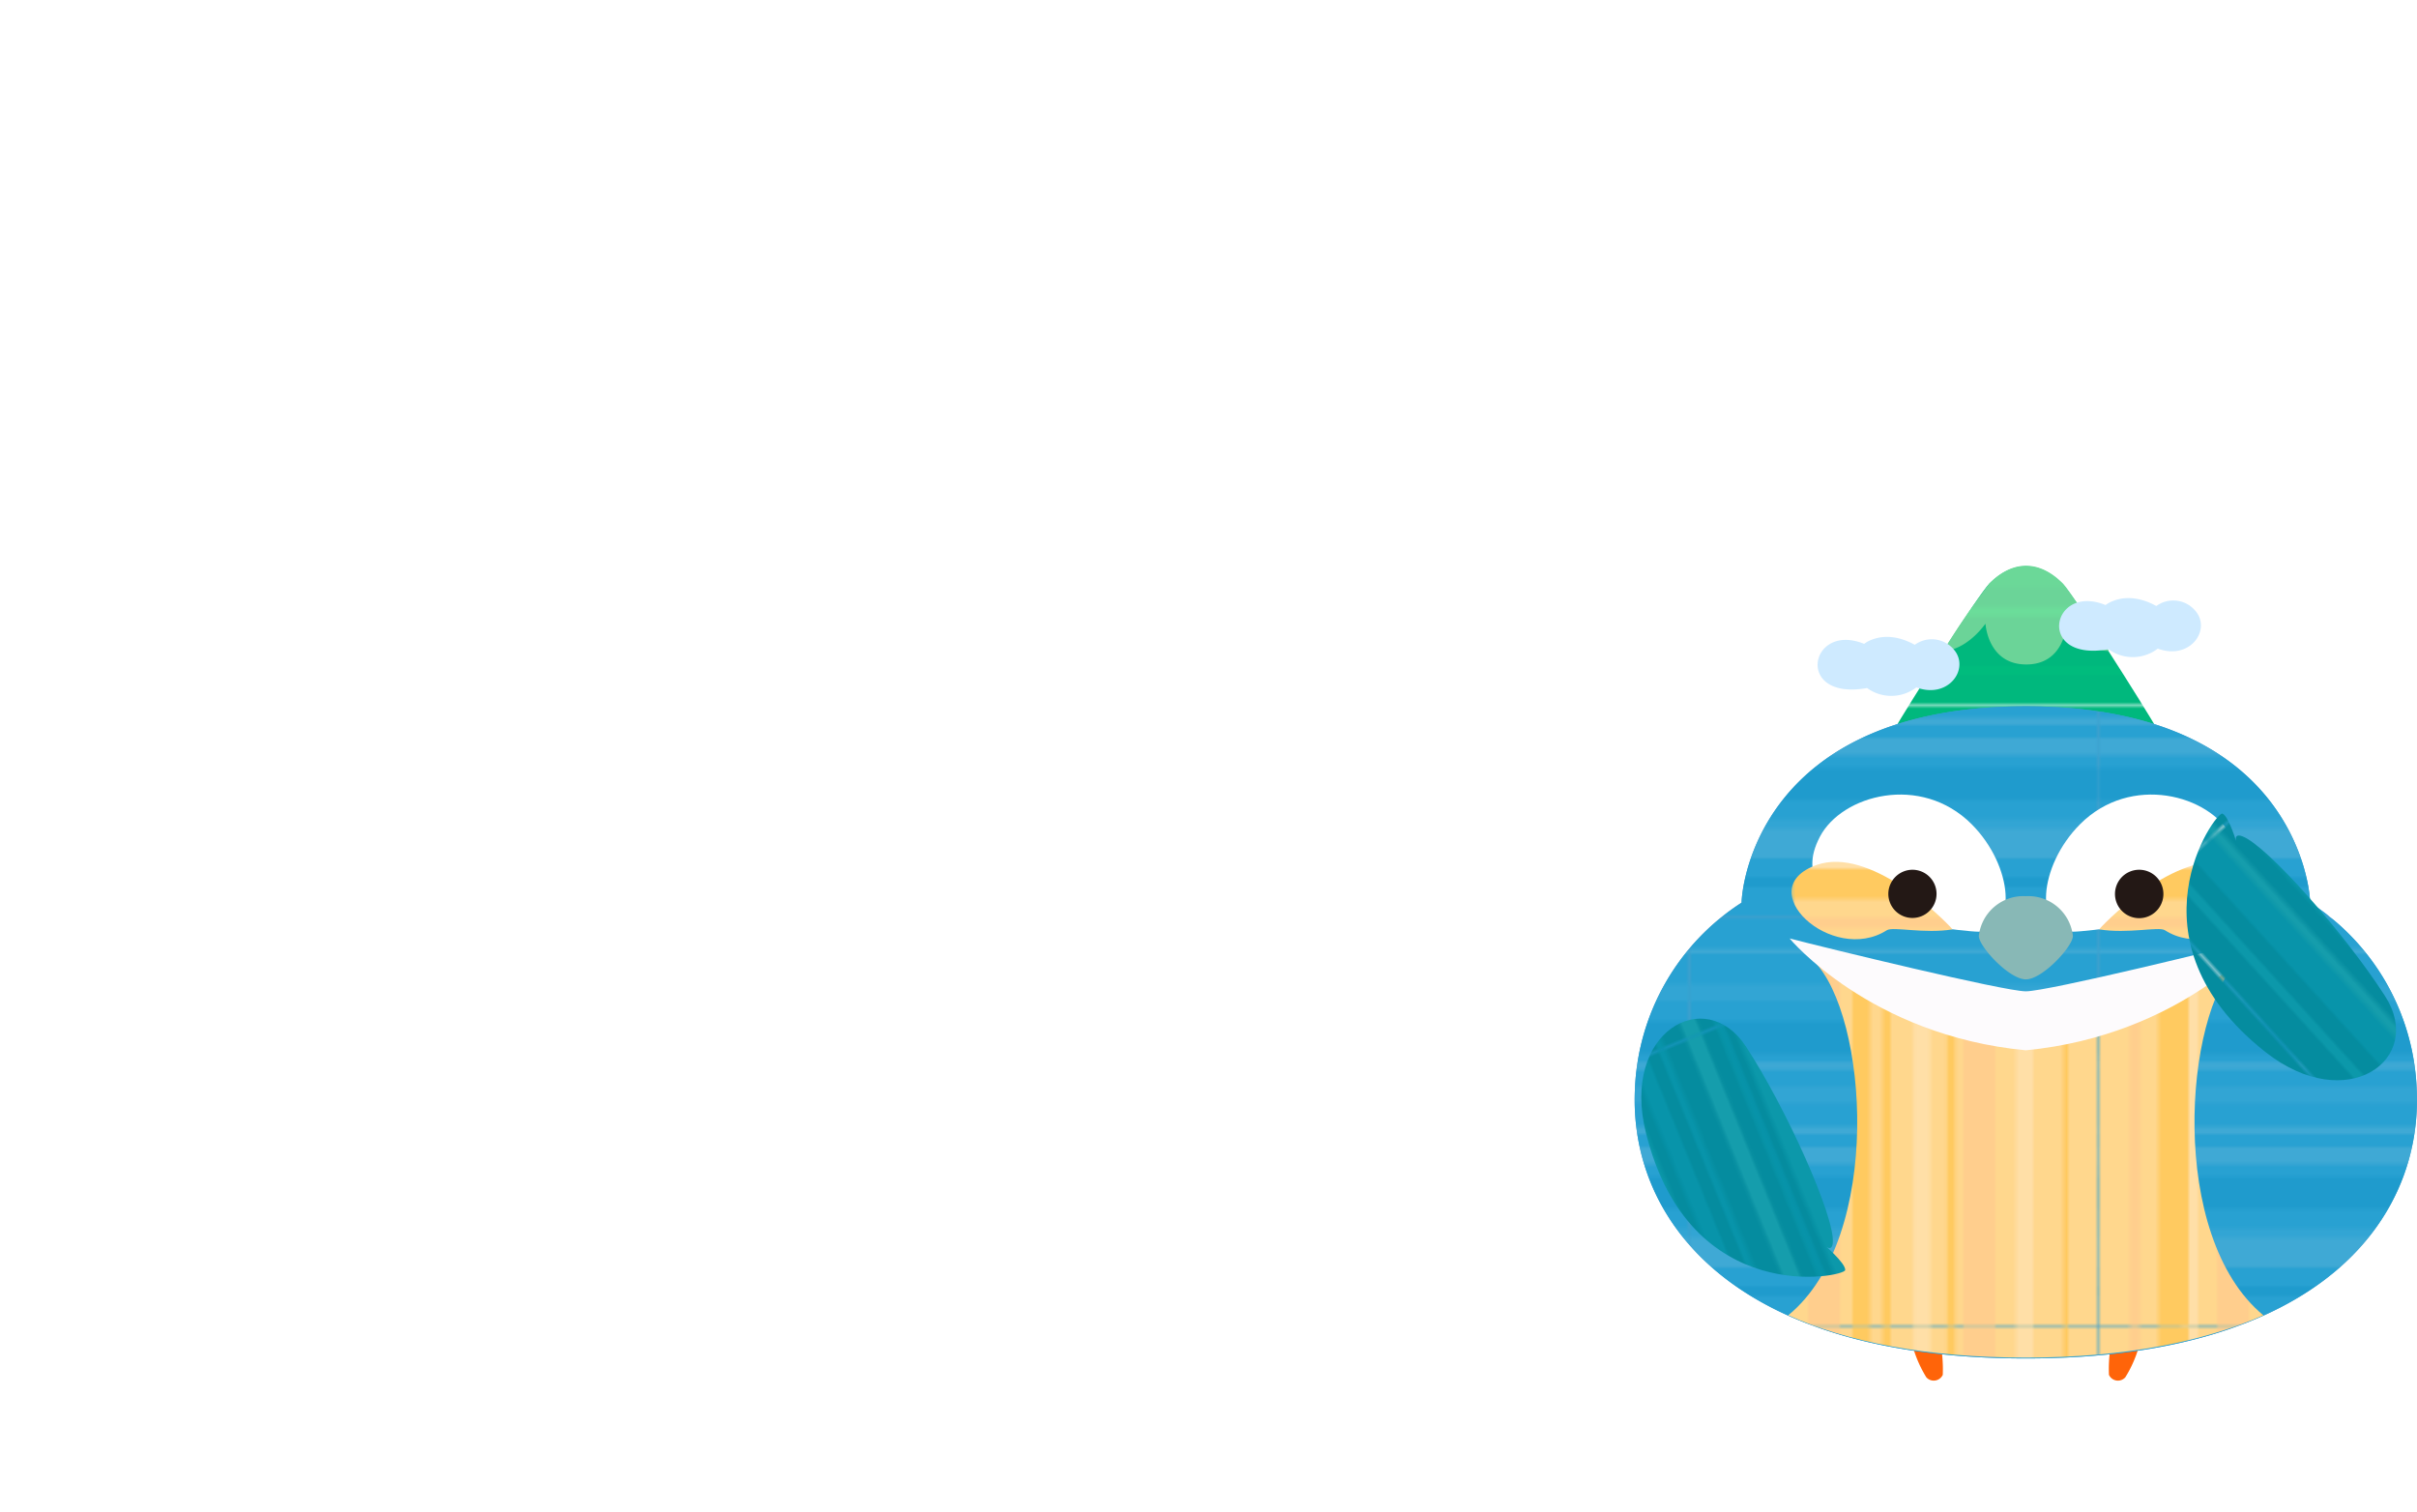 <svg xmlns="http://www.w3.org/2000/svg" xmlns:xlink="http://www.w3.org/1999/xlink" viewBox="0 0 228.64 143"><defs><style>.a,.t{fill:none;}.b{fill:#28a1d2;}.c{fill:#32a5d4;}.d{fill:#3fa9d5;}.e{fill:#1f9bcd;}.f{fill:#ffd78d;}.g{fill:#ffdfa7;}.h{fill:#ffca60;}.i{fill:#ffce8d;}.j{fill:#058c9f;}.k{fill:#159dac;}.l{fill:#0894aa;}.m{fill:#0c98aa;}.n{fill:#00b87d;}.o{fill:#00c17f;}.p{fill:#00bc7d;}.q{fill:#6bd498;}.r{fill:#6bdd9a;}.s{fill:#6bd898;}.t{stroke:#fff;stroke-linejoin:round;stroke-width:3px;}.u{fill:url(#a);}.v{fill:url(#b);}.w{fill:#ff6409;}.x{fill:#4e9eca;}.y{fill:url(#c);}.z{fill:url(#d);}.aa{fill:#fdfbfd;}.ab{fill:#fff;}.ac{fill:url(#e);}.ad{fill:#231815;}.ae{fill:#88b8b6;}.af{fill:url(#g);}.ag{fill:url(#h);}.ah{fill:#ceeaff;}</style><pattern id="a" width="128.5" height="128.5" patternTransform="translate(294.58 -707.13) scale(0.3 0.3)" patternUnits="userSpaceOnUse" viewBox="0 0 128.5 128.5"><rect class="a" width="128.5" height="128.5"/><rect class="n" width="128.5" height="128.5"/><rect class="o" y="20.5" width="128.5" height="5.5"/><rect class="o" y="52.83" width="128.5" height="5.5"/><rect class="o" y="97.5" width="128.5" height="5.5"/><rect class="n" y="72" width="128.5" height="5.5"/><rect class="p" y="32.5" width="128.5" height="10"/><rect class="p" y="81.5" width="128.5" height="10"/><rect class="n" y="65.5" width="128.5" height="2.5"/><rect class="n" y="45.17" width="128.5" height="2.5"/><rect class="n" y="9.5" width="128.5" height="1.5"/><rect class="n" y="100.5" width="128.5" height="9.5"/><rect class="p" y="116" width="128.5" height="3"/></pattern><pattern id="b" width="128.5" height="128.5" patternTransform="translate(294.58 -707.13) scale(0.3 0.3)" patternUnits="userSpaceOnUse" viewBox="0 0 128.5 128.5"><rect class="a" width="128.5" height="128.5"/><rect class="q" width="128.5" height="128.5"/><rect class="r" y="20.5" width="128.5" height="5.5"/><rect class="r" y="52.83" width="128.5" height="5.5"/><rect class="r" y="97.5" width="128.5" height="5.5"/><rect class="q" y="72" width="128.5" height="5.5"/><rect class="s" y="32.5" width="128.5" height="10"/><rect class="s" y="81.5" width="128.5" height="10"/><rect class="q" y="65.5" width="128.5" height="2.5"/><rect class="q" y="45.17" width="128.5" height="2.5"/><rect class="q" y="9.5" width="128.5" height="1.5"/><rect class="q" y="100.5" width="128.5" height="9.5"/><rect class="s" y="116" width="128.5" height="3"/></pattern><pattern id="c" width="128.5" height="128.5" patternTransform="translate(276.05 -687.1) scale(0.3 0.3)" patternUnits="userSpaceOnUse" viewBox="0 0 128.5 128.5"><rect class="a" width="128.5" height="128.5"/><rect class="b" width="128.5" height="128.5"/><rect class="c" y="20.5" width="128.5" height="5.5"/><rect class="c" y="52.83" width="128.5" height="5.5"/><rect class="c" y="97.5" width="128.5" height="5.5"/><rect class="d" y="72" width="128.5" height="5.5"/><rect class="e" y="32.5" width="128.5" height="10"/><rect class="e" y="81.5" width="128.5" height="10"/><rect class="d" y="65.5" width="128.5" height="2.5"/><rect class="d" y="45.17" width="128.5" height="2.5"/><rect class="d" y="9.5" width="128.5" height="1.5"/><rect class="d" y="100.5" width="128.5" height="9.5"/><rect class="e" y="116" width="128.5" height="3"/></pattern><pattern id="d" width="128.5" height="128.5" patternTransform="translate(276.04 -687.08) scale(0.3 0.3)" patternUnits="userSpaceOnUse" viewBox="0 0 128.5 128.5"><rect class="a" width="128.5" height="128.5"/><rect class="f" width="128.5" height="128.5"/><rect class="g" x="102.5" width="5.5" height="128.5"/><rect class="g" x="70.17" width="5.5" height="128.5"/><rect class="g" x="25.5" width="5.5" height="128.5"/><rect class="h" x="51" width="5.5" height="128.5"/><rect class="i" x="86" width="10" height="128.5"/><rect class="i" x="37" width="10" height="128.5"/><rect class="h" x="60.5" width="2.5" height="128.5"/><rect class="h" x="80.83" width="2.5" height="128.5"/><rect class="h" x="117.5" width="1.5" height="128.5"/><rect class="h" x="18.5" width="9.5" height="128.5"/><rect class="i" x="9.5" width="3" height="128.5"/></pattern><pattern id="e" width="128.5" height="128.5" patternTransform="translate(285.78 -683.41) rotate(-90) scale(0.3 0.3)" patternUnits="userSpaceOnUse" viewBox="0 0 128.5 128.5"><rect class="a" width="128.5" height="128.5"/><rect class="f" width="128.5" height="128.5"/><rect class="g" x="102.5" width="5.5" height="128.5"/><rect class="g" x="70.17" width="5.5" height="128.5"/><rect class="g" x="25.5" width="5.5" height="128.5"/><rect class="h" x="51" width="5.5" height="128.5"/><rect class="i" x="86" width="10" height="128.5"/><rect class="i" x="37" width="10" height="128.5"/><rect class="h" x="60.5" width="2.5" height="128.5"/><rect class="h" x="80.83" width="2.5" height="128.5"/><rect class="h" x="117.5" width="1.5" height="128.5"/><rect class="h" x="18.5" width="9.5" height="128.5"/><rect class="i" x="9.5" width="3" height="128.5"/></pattern><pattern id="g" width="128.5" height="128.5" patternTransform="matrix(0.2, 0.22, -0.22, 0.2, -0.71, -766.47)" patternUnits="userSpaceOnUse" viewBox="0 0 128.5 128.5"><rect class="a" width="128.5" height="128.5"/><rect class="j" width="128.5" height="128.5"/><rect class="k" y="20.5" width="128.5" height="5.5"/><rect class="k" y="52.83" width="128.5" height="5.5"/><rect class="k" y="97.5" width="128.5" height="5.5"/><rect class="l" y="72" width="128.5" height="5.5"/><rect class="m" y="32.5" width="128.5" height="10"/><rect class="m" y="81.5" width="128.5" height="10"/><rect class="l" y="65.5" width="128.5" height="2.5"/><rect class="l" y="45.17" width="128.5" height="2.5"/><rect class="l" y="9.5" width="128.5" height="1.5"/><rect class="l" y="100.5" width="128.5" height="9.5"/><rect class="m" y="116" width="128.5" height="3"/></pattern><pattern id="h" width="128.5" height="128.5" patternTransform="matrix(-0.11, -0.27, -0.27, 0.11, 295.14, -809.92)" patternUnits="userSpaceOnUse" viewBox="0 0 128.5 128.5"><rect class="a" width="128.5" height="128.5"/><rect class="j" width="128.5" height="128.5"/><rect class="k" y="20.5" width="128.5" height="5.5"/><rect class="k" y="52.83" width="128.5" height="5.5"/><rect class="k" y="97.5" width="128.5" height="5.5"/><rect class="l" y="72" width="128.5" height="5.5"/><rect class="m" y="32.5" width="128.5" height="10"/><rect class="m" y="81.5" width="128.5" height="10"/><rect class="l" y="65.5" width="128.5" height="2.5"/><rect class="l" y="45.17" width="128.5" height="2.5"/><rect class="l" y="9.5" width="128.5" height="1.5"/><rect class="l" y="100.5" width="128.5" height="9.5"/><rect class="m" y="116" width="128.5" height="3"/></pattern></defs><path class="t" d="M146.79,101.18l-8.56-8.49A70.11,70.11,0,1,0,135,101Z"/><path class="u" d="M195.1,55.22c-2.21-2.21-4.71-2.21-6.92,0-1,1-7.42,11.08-9.2,14.14l12.66,1.78,12.65-1.78C202.51,66.3,196.14,56.26,195.1,55.22Z"/><path class="v" d="M195.49,59c1.29,1.77,2.87,2.61,4,2.58-2-3.06-3.85-5.87-4.37-6.4-2.21-2.21-4.71-2.21-6.92,0a76.84,76.84,0,0,0-4.38,6.4c1.11,0,2.69-.81,4-2.58,0,0,.2,3.86,3.86,3.86S195.49,59,195.49,59Z"/><path class="w" d="M180.66,126.13c-.09-1.63,2.38-1,2.67-.07a13.34,13.34,0,0,1,.45,4,.94.94,0,0,1-1.56.23A11.6,11.6,0,0,1,180.66,126.13Z"/><path class="w" d="M202.61,126.13c.1-1.63-2.37-1-2.67-.07a13.3,13.3,0,0,0-.44,4,.93.93,0,0,0,1.55.23A11.24,11.24,0,0,0,202.61,126.13Z"/><path class="x" d="M228.61,103a22,22,0,0,0-10.08-17.59c0-1.39-1.58-18.59-26.89-18.59S164.75,84,164.75,85.38A22,22,0,0,0,154.66,103c-.59,12.26,9.1,25.51,37,25.51S229.21,115.23,228.61,103Z"/><path class="y" d="M154.66,103a22,22,0,0,1,10.09-17.59c0-1.39,1.58-18.59,26.89-18.59S218.53,84,218.53,85.38A22,22,0,0,1,228.61,103c.6,12.26-9.09,25.51-37,25.51S154.07,115.23,154.66,103Z"/><path class="z" d="M169.16,124.43c5.59,2.51,13,4,22.48,4s16.88-1.54,22.47-4c-9.05-7.47-7.52-28.4-2.4-33.52l-20.07,5.93-20.07-5.93C176.69,96,178.22,117,169.16,124.43Z"/><path class="aa" d="M191.64,93.78c-2.08,0-19.08-4.15-22.35-5,0,0,7.62,9.19,22.35,10.58C206.37,97.93,214,88.74,214,88.74,210.72,89.63,193.71,93.78,191.64,93.78Z"/><path class="ab" d="M196.09,88.14c-3.66,0-3.32-6.17.69-10.18,4.79-4.79,12.26-2.77,14.33,1.19s-.74,5.89-3.36,6.92C205,87.16,197.47,88.14,196.09,88.14Z"/><path class="ac" d="M198.57,87.92c1.11-1.26,7.85-7.83,12.84-6.1,6.37,2.23-1.43,9.5-6.62,6.18C204.2,87.63,201.33,88.36,198.57,87.92Z"/><path class="ad" d="M204.65,84.56a2.29,2.29,0,1,1-2.29-2.28A2.29,2.29,0,0,1,204.65,84.56Z"/><path class="ab" d="M187.19,88.14c3.66,0,3.31-6.17-.69-10.18-4.8-4.79-12.26-2.77-14.34,1.19s.75,5.89,3.36,6.92C178.29,87.16,185.8,88.14,187.19,88.14Z"/><path class="ac" d="M184.71,87.92c-1.12-1.26-7.86-7.83-12.84-6.1-6.38,2.23,1.42,9.5,6.62,6.18C179.08,87.63,182,88.36,184.71,87.92Z"/><path class="ad" d="M178.63,84.56a2.28,2.28,0,1,0,2.28-2.28A2.29,2.29,0,0,0,178.63,84.56Z"/><path class="ae" d="M191.64,84.78a4.24,4.24,0,0,0-4.45,3.76c0,1,2.87,4.11,4.45,4.11s4.45-3.12,4.45-4.11A4.24,4.24,0,0,0,191.64,84.78Z"/><path class="af" d="M214.3,99.52c7.74,6.1,15.13.66,11.33-5.27S214.46,80,212.13,79.12c-1-.38-.51.75-.51.75s-.77-2.67-1.39-2.9S200.81,88.87,214.3,99.52Z"/><path class="ag" d="M155.69,107.14c-2.36-9.56,5.64-14,9.47-8.14s8.4,16.07,8.22,18.54c-.09,1.1-.9.15-.9.15s2.12,1.8,2.07,2.46S159.82,123.83,155.69,107.14Z"/><path class="ah" d="M199.46,61.42c-6.92,1.24-5.42-6.29-.28-4.18,0,0,1.86-1.54,4.8.09a2.72,2.72,0,0,1,3.62.37c1.68,1.79-.39,4.81-3.48,3.66A3.9,3.9,0,0,1,199.46,61.42Z"/><path class="ah" d="M176.62,65.09c-6.93,1.24-5.43-6.29-.28-4.18,0,0,1.85-1.54,4.79.09a2.73,2.73,0,0,1,3.62.36c1.69,1.8-.38,4.82-3.47,3.67A3.91,3.91,0,0,1,176.62,65.09Z"/><path class="ab" d="M41.75,47a.61.61,0,0,1-.45-.19.65.65,0,0,1-.19-.45.64.64,0,0,1,.19-.46.62.62,0,0,1,.45-.2H43.9V45.1H42.36a.58.58,0,0,1-.44-.19.64.64,0,0,1-.18-.45.61.61,0,0,1,.62-.62H43.9v-.63h-2a.61.61,0,0,1-.47-.2.65.65,0,0,1-.19-.45.63.63,0,0,1,.19-.46.67.67,0,0,1,.47-.18h2v-.53a.8.8,0,0,1,.26-.64.89.89,0,0,1,.62-.24.92.92,0,0,1,.63.24.84.84,0,0,1,.26.64v.53h2a.61.61,0,0,1,.45.18.63.63,0,0,1,.19.46.65.65,0,0,1-.19.45.56.56,0,0,1-.45.2h-2v.63h1.62a.61.61,0,0,1,.45.18.58.58,0,0,1,.19.44.61.61,0,0,1-.19.45.58.58,0,0,1-.45.19H45.67v.62h2.18a.59.59,0,0,1,.45.2.6.6,0,0,1,.19.46.61.61,0,0,1-.19.45.58.58,0,0,1-.45.19Zm1,8.45a.79.79,0,0,1-.56-.23.75.75,0,0,1-.24-.57V49.56a3.1,3.1,0,0,1,.19-1.21,1.18,1.18,0,0,1,.68-.65,3.65,3.65,0,0,1,1.33-.2h1.17a3.69,3.69,0,0,1,1.35.2,1.19,1.19,0,0,1,.67.65,3.1,3.1,0,0,1,.19,1.21v3.89A1.89,1.89,0,0,1,47,55a2.48,2.48,0,0,1-1.6.46.85.85,0,0,1-.58-.2.84.84,0,0,1-.26-.51.87.87,0,0,1,.14-.57.63.63,0,0,1,.52-.26,1.35,1.35,0,0,0,.55-.14.56.56,0,0,0,.14-.45v-.77H43.59v2.13a.75.75,0,0,1-.24.57A.81.81,0,0,1,42.78,55.47Zm.81-6h2.34c0-.31-.06-.5-.17-.58A1.41,1.41,0,0,0,45,48.8h-.54a1.41,1.41,0,0,0-.73.12C43.65,49,43.59,49.19,43.59,49.5Zm0,1.86h2.34v-.68H43.59ZM50,55.45a1.08,1.08,0,0,1-.66-.21.82.82,0,0,1-.31-.62.89.89,0,0,1,.21-.66.93.93,0,0,1,.65-.32,1.16,1.16,0,0,0,.59-.16.64.64,0,0,0,.13-.48V51.55H49.14a.67.67,0,0,1-.51-.22.72.72,0,0,1-.21-.52.73.73,0,0,1,.21-.52.69.69,0,0,1,.51-.21h1.49v-.95H48.57a.68.68,0,0,1-.51-.21.75.75,0,0,1,0-1,.65.65,0,0,1,.51-.22h2.06v-.93H49.22a.63.63,0,0,1-.48-.21.72.72,0,0,1-.2-.52.79.79,0,0,1,0-.28.72.72,0,0,1-.38-.16.74.74,0,0,1-.3-.56.85.85,0,0,1,.19-.6,10.21,10.21,0,0,0,.75-1,11.37,11.37,0,0,0,.67-1.17c.2-.39.38-.75.51-1.07a.81.81,0,0,1,.52-.47.87.87,0,0,1,.67.06.78.78,0,0,1,.44.45.84.84,0,0,1,0,.62,2.72,2.72,0,0,1-.11.25,1.58,1.58,0,0,1-.13.26h1.12a1.7,1.7,0,0,1,1.57.63,1.42,1.42,0,0,1-.15,1.51c-.1.17-.2.33-.29.46l-.27.42A2.1,2.1,0,0,1,54.9,46a2.89,2.89,0,0,1,.42,1.69h.4a.63.63,0,0,1,.5.22.72.72,0,0,1,.2.52.77.77,0,0,1-.2.52.69.69,0,0,1-.5.21h-.4a3.53,3.53,0,0,1-.24,1.44,1.43,1.43,0,0,1-.86.75,5.28,5.28,0,0,1-1.75.23h-.06v1.69a2.18,2.18,0,0,1-.58,1.68A2.61,2.61,0,0,1,50,55.45Zm-.51-10.17h1.94l.34-.56.28-.45c.12-.2.16-.35.11-.44s-.18-.14-.43-.14H50.62c-.17.29-.36.57-.55.84S49.69,45.05,49.51,45.28Zm2.9,2.38h1.18c0-.41-.07-.66-.21-.77a1.72,1.72,0,0,0-.91-.16h-.06Zm0,2.42h.06a1.72,1.72,0,0,0,.91-.16c.14-.11.21-.37.21-.79H52.41Z"/><path class="ab" d="M59.45,55.48a.94.94,0,0,1-.66-.25.84.84,0,0,1-.28-.66V44.92a6.87,6.87,0,0,1,.24-2,2.32,2.32,0,0,1,.77-1.2,3.15,3.15,0,0,1,1.4-.57A11.94,11.94,0,0,1,63.07,41h4.32a11.87,11.87,0,0,1,2.15.16,3.15,3.15,0,0,1,1.4.57,2.39,2.39,0,0,1,.77,1.2,6.87,6.87,0,0,1,.24,2V52.4a4.38,4.38,0,0,1-.28,1.75,1.62,1.62,0,0,1-.87.89,4.17,4.17,0,0,1-1.57.3,1.19,1.19,0,0,1-.78-.23,1,1,0,0,1-.36-.67,1.05,1.05,0,0,1,.21-.73.78.78,0,0,1,.64-.34,1.37,1.37,0,0,0,.94-.29,1.54,1.54,0,0,0,.24-1V44.92a3.61,3.61,0,0,0-.24-1.51,1.2,1.2,0,0,0-.83-.64,7.1,7.1,0,0,0-1.66-.15H63.07a6.91,6.91,0,0,0-1.64.15,1.2,1.2,0,0,0-.82.64,3.81,3.81,0,0,0-.23,1.51v9.65a.84.84,0,0,1-.28.66A.93.93,0,0,1,59.45,55.48Zm4.32-2.78a3.86,3.86,0,0,1-1.33-.18,1.12,1.12,0,0,1-.66-.67,3.9,3.9,0,0,1-.18-1.33V48.64a.81.81,0,0,1,.23-.6.84.84,0,0,1,.58-.22A.81.81,0,0,1,63,48a.78.78,0,0,1,.24.6v1.63a1.07,1.07,0,0,0,.16.71,1,1,0,0,0,.72.17h.29V47H61.6a.75.75,0,0,1-.57-.23.78.78,0,0,1-.22-.56.75.75,0,0,1,.79-.76h1.74a.64.64,0,0,1-.14-.21L63,44.84l-.3-.51a2.77,2.77,0,0,0-.25-.38.7.7,0,0,1-.09-.6.75.75,0,0,1,.4-.49.89.89,0,0,1,1.21.34l.23.35.3.48.22.37a.79.79,0,0,1,.1.54.9.9,0,0,1-.26.5h1l.33-.69c.13-.28.27-.55.39-.81l.28-.58a.84.84,0,0,1,.46-.5.92.92,0,0,1,.69,0,.77.77,0,0,1,.49.44.74.74,0,0,1,0,.65l-.34.67c-.16.31-.31.6-.46.87h1.5a.75.75,0,0,1,.58.22.76.76,0,0,1,.2.54.8.8,0,0,1-.2.56.75.75,0,0,1-.58.23H66.08v4.16h.28a1,1,0,0,0,.72-.17,1.07,1.07,0,0,0,.16-.71V48.64a.78.78,0,0,1,.24-.6.81.81,0,0,1,.58-.22.79.79,0,0,1,.82.82v1.88a3.87,3.87,0,0,1-.19,1.33,1.13,1.13,0,0,1-.65.67,4,4,0,0,1-1.34.18Z"/><path class="ab" d="M81.64,55.52a1,1,0,0,1-.69-.28,1,1,0,0,1-.29-.72V47.74H79.49a3.44,3.44,0,0,0-.95.1.71.71,0,0,0-.47.4,2.23,2.23,0,0,0-.13.88v4.12a.94.94,0,0,1-.28.72,1,1,0,0,1-.7.26,1,1,0,0,1-.68-.26.91.91,0,0,1-.29-.72V49.12a4.76,4.76,0,0,1,.31-1.93,1.86,1.86,0,0,1,1.08-1,6.29,6.29,0,0,1,2.11-.28h1.17V44.51H75.09a.86.86,0,0,1-.63-.27.81.81,0,0,1-.26-.61.82.82,0,0,1,.26-.63.86.86,0,0,1,.63-.27h5.57V41.44a1,1,0,0,1,.29-.72,1,1,0,0,1,.69-.26,1,1,0,0,1,.7.26,1,1,0,0,1,.29.72v1.29h5.58a.92.92,0,0,1,.9.9.82.82,0,0,1-.27.61.83.83,0,0,1-.63.27H82.63v1.41h1.31a6.27,6.27,0,0,1,2.12.28,1.86,1.86,0,0,1,1.08,1,4.74,4.74,0,0,1,.32,1.93v2.24a2.35,2.35,0,0,1-2.7,2.75,1.2,1.2,0,0,1-.81-.27,1.08,1.08,0,0,1-.35-.72,1,1,0,0,1,.24-.71,1,1,0,0,1,.72-.35,1.33,1.33,0,0,0,.74-.19.85.85,0,0,0,.18-.63V49.12a2.43,2.43,0,0,0-.13-.88.74.74,0,0,0-.46-.4,3.3,3.3,0,0,0-1-.1H82.63v6.78a1,1,0,0,1-.29.72A1,1,0,0,1,81.64,55.52Z"/><path class="ab" d="M98.91,54a1,1,0,0,1-.75-.11,1,1,0,0,1-.45-.59.94.94,0,0,1,.12-.73.88.88,0,0,1,.59-.44,4.82,4.82,0,0,0,2.61-1.5,4.09,4.09,0,0,0,.84-2.64,3.7,3.7,0,0,0-.44-1.81,3.47,3.47,0,0,0-1.28-1.3,4.71,4.71,0,0,0-2-.61,21.18,21.18,0,0,1-1,4.65,9.27,9.27,0,0,1-1.6,3A2.58,2.58,0,0,1,93.68,53a2.65,2.65,0,0,1-1.55-.5A3.28,3.28,0,0,1,91,51.1a5.53,5.53,0,0,1-.41-2.22,6.26,6.26,0,0,1,.5-2.49,6.1,6.1,0,0,1,1.44-2A6.54,6.54,0,0,1,94.73,43a7.48,7.48,0,0,1,2.76-.49,7.28,7.28,0,0,1,3.24.69A5.55,5.55,0,0,1,103,45.11a5.08,5.08,0,0,1,.82,2.89,6,6,0,0,1-1.24,3.86A6.54,6.54,0,0,1,98.91,54Zm-5.21-3c.19,0,.41-.16.66-.49a6.07,6.07,0,0,0,.76-1.38,15.41,15.41,0,0,0,.71-2.12,19.7,19.7,0,0,0,.48-2.71,4.59,4.59,0,0,0-2.1.92,4.4,4.4,0,0,0-1.28,1.61,4.8,4.8,0,0,0-.45,2,3.16,3.16,0,0,0,.35,1.65A1,1,0,0,0,93.7,51.05Z"/><path class="ab" d="M17.38,80.88a1,1,0,0,1-.73,0,.83.83,0,0,1-.47-.53,1,1,0,0,1,0-.69.84.84,0,0,1,.55-.43L17.4,79l.72-.22V75.47h-.95a.82.82,0,0,1-.83-.83.78.78,0,0,1,.24-.58.81.81,0,0,1,.59-.24h.95V71.1H17a.75.75,0,0,1-.57-.24.82.82,0,0,1-.23-.58.8.8,0,0,1,.23-.56.75.75,0,0,1,.57-.24h3.81a.74.74,0,0,1,.56.24.79.79,0,0,1,.25.56,1.4,1.4,0,0,1,.63-1.09,3.21,3.21,0,0,1,1.66-.33h4.4a2.85,2.85,0,0,1,1.82.44,2.49,2.49,0,0,1,0,3,2.85,2.85,0,0,1-1.82.44h-4.4a2.86,2.86,0,0,1-1.82-.44,1.91,1.91,0,0,1-.5-1.49v-.18a.88.88,0,0,1,0-.16,1,1,0,0,1-.28.46.8.8,0,0,1-.52.18h-.9v2.72h.75a.83.83,0,0,1,.4.11.67.67,0,0,1,.22-.51.69.69,0,0,1,.5-.21h8.66a.73.73,0,0,1,.52.21.72.72,0,0,1,0,1,.73.73,0,0,1-.52.21H21.78a.7.7,0,0,1-.3-.06v0a.81.81,0,0,1-.24.59.78.78,0,0,1-.58.24h-.75v2.75l.44-.15.39-.14a1,1,0,0,1,.67,0,.76.76,0,0,1,.39.46.83.83,0,0,1,0,.62.78.78,0,0,1-.48.44l-.84.32-1.08.4-1.11.4Zm8.08,2.67a.92.92,0,0,1-.64-.26.86.86,0,0,1-.27-.65v-2.5a22.14,22.14,0,0,1-1.84,1.3,14.2,14.2,0,0,1-1.92,1,1.17,1.17,0,0,1-.71.1.75.75,0,0,1-.55-.42.8.8,0,0,1-.05-.66A.9.9,0,0,1,20,81c.38-.18.82-.4,1.3-.66s1-.54,1.44-.83L24,78.64a2.36,2.36,0,0,1-1.47-.43,1.74,1.74,0,0,1-.42-1.32,1.69,1.69,0,0,1,.47-1.37,2.83,2.83,0,0,1,1.69-.37h3.44a2.76,2.76,0,0,1,1.67.37,2.22,2.22,0,0,1,0,2.73,2.67,2.67,0,0,1-1.67.39h-.82c.2.18.4.36.61.53l.66.54.51-.51.4-.42a.77.77,0,0,1,.6-.27.84.84,0,0,1,.62.25.75.75,0,0,1,.25.65.87.87,0,0,1-.29.57l-.34.3a5,5,0,0,1-.42.37l.71.45a7.73,7.73,0,0,0,.68.38.81.81,0,0,1,.43.55.83.83,0,0,1-.11.65.78.78,0,0,1-.57.37,1.09,1.09,0,0,1-.71-.11,15.38,15.38,0,0,1-1.82-1.23,17,17,0,0,1-1.77-1.59v2.52a.85.85,0,0,1-.26.65A.91.91,0,0,1,25.46,83.55ZM23.83,71.39h.37V70.22h-.37a.82.82,0,0,0-.5.12.56.56,0,0,0-.16.46.59.59,0,0,0,.16.46A.81.81,0,0,0,23.83,71.39Zm.67,6h3.06a.85.85,0,0,0,.47-.09.6.6,0,0,0,0-.72.85.85,0,0,0-.47-.09H24.5a.92.92,0,0,0-.48.09.56.56,0,0,0,0,.72A.92.92,0,0,0,24.5,77.34Zm1.11-6h1V70.22h-1Zm2.4,0h.36a.84.84,0,0,0,.52-.13A.63.63,0,0,0,29,70.8a.6.6,0,0,0-.14-.46.84.84,0,0,0-.52-.12H28Z"/><path class="ab" d="M34.17,80.35a1.09,1.09,0,0,1-.76,0,.83.83,0,0,1-.44-.55.91.91,0,0,1,0-.69.89.89,0,0,1,.56-.43l.6-.17.65-.18V73.84h-1a.76.76,0,0,1-.59-.24A.79.79,0,0,1,33,73a.84.84,0,0,1,.21-.58.76.76,0,0,1,.59-.24h1V69.93a.84.84,0,0,1,.26-.65.91.91,0,0,1,.62-.23.9.9,0,0,1,.62.23.87.87,0,0,1,.25.65v2.29h.91a.77.77,0,0,1,.52.18.92.92,0,0,1,.26.46.86.86,0,0,1,.27,0H40.2c0-.13-.09-.25-.13-.37a3,3,0,0,0-.11-.3.64.64,0,0,1,0-.36.81.81,0,0,1,.14-.33H38.92a.64.64,0,0,1-.52-.21.75.75,0,0,1-.19-.51.76.76,0,0,1,.19-.5.62.62,0,0,1,.52-.22H41.7v-.69A.82.82,0,0,1,42,68.7a.89.89,0,0,1,.64-.24,1,1,0,0,1,.65.24.77.77,0,0,1,.28.62V70h3a.63.63,0,0,1,.52.22.72.72,0,0,1,.2.5.71.71,0,0,1-.2.51.66.66,0,0,1-.52.21H45.21a.66.66,0,0,1,.12.71,2.55,2.55,0,0,1-.1.29l-.15.36H47a.68.68,0,0,1,.55.22.75.75,0,0,1,.19.53.73.73,0,0,1-.19.52.68.68,0,0,1-.55.22H38.53a.73.73,0,0,1-.47-.15.82.82,0,0,1-.25-.38.74.74,0,0,1-.33.07h-.91v3.87l.48-.19.43-.16a.68.68,0,0,1,.59,0,.77.77,0,0,1,.38.46.7.7,0,0,1,0,.62,1.12,1.12,0,0,1-.47.44c-.32.16-.72.33-1.19.52l-1.4.53ZM37,83.45c-.65.07-1-.16-1.1-.69a.77.77,0,0,1,.15-.63.9.9,0,0,1,.65-.29,5.45,5.45,0,0,0,2.34-.67,3.11,3.11,0,0,0,1.28-1.61,1.66,1.66,0,0,1-1.16-.68,3.24,3.24,0,0,1-.33-1.65,3.43,3.43,0,0,1,.25-1.48,1.34,1.34,0,0,1,.82-.72,4.66,4.66,0,0,1,1.55-.2H44a4.6,4.6,0,0,1,1.54.2,1.36,1.36,0,0,1,.82.72,3.59,3.59,0,0,1,.25,1.48A2.84,2.84,0,0,1,46.13,79a2.18,2.18,0,0,1-1.53.61v1.23c0,.29.06.48.19.57a1.64,1.64,0,0,0,.82.13,1.35,1.35,0,0,0,.73-.15,1,1,0,0,0,.35-.61.68.68,0,0,1,.42-.45,1,1,0,0,1,.67,0,.78.78,0,0,1,.51.4.85.85,0,0,1,.08.65,2.21,2.21,0,0,1-.85,1.47,3.61,3.61,0,0,1-2,.45,5.48,5.48,0,0,1-1.58-.18,1.36,1.36,0,0,1-.82-.65,2.81,2.81,0,0,1-.25-1.33V79.64H42a4.15,4.15,0,0,1-1.64,2.68A6.8,6.8,0,0,1,37,83.45Zm3.64-6.78h4.12a.64.64,0,0,0-.29-.53,2.19,2.19,0,0,0-.81-.11H41.75a2.25,2.25,0,0,0-.82.11C40.77,76.21,40.68,76.39,40.65,76.67Zm1.1,1.77h1.92a2,2,0,0,0,.81-.11.64.64,0,0,0,.29-.53H40.65a.64.64,0,0,0,.29.53A2,2,0,0,0,41.75,78.44ZM42,72.81h1.32c.05-.17.12-.37.2-.59s.13-.39.16-.5a1.22,1.22,0,0,1,.15-.27H41.51l.07.12a.3.3,0,0,1,.06.14c0,.1.08.27.16.5S41.93,72.64,42,72.81Z"/><path class="ab" d="M53.68,83.4a.94.94,0,0,1-.64-.24.86.86,0,0,1-.27-.65V78.43l-1,.73-.81.58a1.07,1.07,0,0,1-.75.17.84.84,0,0,1-.63-.46A.93.93,0,0,1,50,78.19l.6-.4.79-.56.79-.59.62-.47v-2a.82.82,0,0,1-.45.45.89.89,0,0,1-.73.08.84.84,0,0,1-.56-.46c-.07-.14-.17-.33-.31-.58l-.41-.73c-.13-.25-.23-.44-.31-.56a.77.77,0,0,1-.09-.69.88.88,0,0,1,.48-.56,1,1,0,0,1,.72-.11.92.92,0,0,1,.57.44c.09.14.2.34.34.6l.41.76.29.56.05.15V69.66A.84.84,0,0,1,53,69a.94.94,0,0,1,.64-.24.88.88,0,0,1,.63.24.84.84,0,0,1,.27.66V82.51a.86.86,0,0,1-.27.65A.88.88,0,0,1,53.68,83.4ZM63,82.81a9.91,9.91,0,0,1-2.12-2.12,11.22,11.22,0,0,1-1.37-2.49,10.28,10.28,0,0,1-1.24,2.48,9.08,9.08,0,0,1-2,2.08,1.16,1.16,0,0,1-.73.24.83.83,0,0,1-.68-.35.9.9,0,0,1,.23-1.28,8.05,8.05,0,0,0,3.37-6.24H55.83a.83.83,0,0,1-.61-.26.87.87,0,0,1-.26-.62.85.85,0,0,1,.26-.62.83.83,0,0,1,.61-.26h2.73V69.74a.85.85,0,0,1,.29-.68.92.92,0,0,1,.64-.25.87.87,0,0,1,.91.93v3.63h3.22a.89.89,0,0,1,.88.88.87.87,0,0,1-.26.62.85.85,0,0,1-.62.26H60.47a7.93,7.93,0,0,0,1.24,3.59,9.29,9.29,0,0,0,2.58,2.65.81.81,0,0,1,.37.59.87.87,0,0,1-.21.69.92.92,0,0,1-.66.39A1.11,1.11,0,0,1,63,82.81Zm.71-10.35a.88.88,0,0,1-.64.2.81.81,0,0,1-.6-.31c-.07-.1-.18-.23-.33-.41l-.46-.53L61.35,71a.75.75,0,0,1-.2-.59.77.77,0,0,1,.29-.54.91.91,0,0,1,.61-.24.79.79,0,0,1,.59.27l.39.4.47.51.33.39a.86.86,0,0,1,.26.65A.89.89,0,0,1,63.75,72.46Z"/><path class="ab" d="M68.6,75.56l-.52-.34-.67-.43-.55-.35a.9.9,0,0,1-.42-.55.88.88,0,0,1,.08-.69,1,1,0,0,1,.56-.46.89.89,0,0,1,.71.06c.15.07.34.18.58.32l.72.44c.24.14.43.25.56.34a1,1,0,0,1,.43.62,1,1,0,0,1-.16.76.93.93,0,0,1-.6.42A.88.88,0,0,1,68.6,75.56Zm-1.42,7.32a.84.84,0,0,1-.46-.63,1,1,0,0,1,.16-.75c.2-.32.43-.72.68-1.2s.5-1,.74-1.46.44-.91.59-1.26a1,1,0,0,1,.51-.52.86.86,0,0,1,.72,0,.91.91,0,0,1,.52.48.93.93,0,0,1,0,.73c-.11.28-.24.61-.41,1l-.55,1.17c-.19.41-.38.79-.57,1.15s-.34.65-.47.89A1,1,0,0,1,68,83,1.06,1.06,0,0,1,67.18,82.88Zm2.16-11c-.12-.09-.29-.2-.51-.34l-.68-.44c-.23-.14-.41-.25-.55-.32a.93.93,0,0,1-.43-.56.83.83,0,0,1,.09-.69,1,1,0,0,1,.56-.47.86.86,0,0,1,.7,0l.59.33.72.43.55.35a1,1,0,0,1,.43.63,1,1,0,0,1-.16.76.93.93,0,0,1-1.31.27ZM78.7,83a4.78,4.78,0,0,1-1.63-.23,1.53,1.53,0,0,1-.88-.75,3.25,3.25,0,0,1-.27-1.46V76h-1a11.79,11.79,0,0,1-.46,2.81,7.37,7.37,0,0,1-1.18,2.36A7.25,7.25,0,0,1,71.12,83a1.31,1.31,0,0,1-.78.16.81.81,0,0,1-.65-.4.87.87,0,0,1-.11-.7,1,1,0,0,1,.4-.57,6.79,6.79,0,0,0,1.77-1.53,5.88,5.88,0,0,0,1-1.84,9,9,0,0,0,.37-2.24A2.07,2.07,0,0,1,71.69,75a4,4,0,0,1-.4-2v-.58a4.42,4.42,0,0,1,.31-1.82,1.75,1.75,0,0,1,1.05-.92,5.87,5.87,0,0,1,2-.27h2a5.93,5.93,0,0,1,2,.27,1.68,1.68,0,0,1,1,.92A4.26,4.26,0,0,1,80,72.38V73a3.58,3.58,0,0,1-.48,2.09,2.32,2.32,0,0,1-1.67.83v4.39a.82.82,0,0,0,.19.64,1.27,1.27,0,0,0,.69.14.85.85,0,0,0,.59-.19,1.75,1.75,0,0,0,.36-.83.84.84,0,0,1,.45-.63,1,1,0,0,1,.81-.06.87.87,0,0,1,.59.44,1.12,1.12,0,0,1,.08.76,3,3,0,0,1-.93,1.9A3,3,0,0,1,78.7,83Zm-4.08-8.79h2A1.69,1.69,0,0,0,77.78,74a1.4,1.4,0,0,0,.28-1v-.58a1.4,1.4,0,0,0-.28-1,1.62,1.62,0,0,0-1.13-.28h-2a1.6,1.6,0,0,0-1.11.28,1.4,1.4,0,0,0-.28,1V73a1.4,1.4,0,0,0,.28,1A1.66,1.66,0,0,0,74.62,74.25Z"/><path class="ab" d="M93,82.78a19.61,19.61,0,0,1-3.61.23A7.08,7.08,0,0,1,87,82.57a2.61,2.61,0,0,1-1.29-1,2.49,2.49,0,0,1-.4-1.4,3.22,3.22,0,0,1,1-2.24,8.14,8.14,0,0,1,2.8-1.83,1.27,1.27,0,0,0-.62-.43,2,2,0,0,0-1.58.18,6,6,0,0,0-1.51,1.21,1,1,0,0,1-.71.32.89.89,0,0,1-.71-.27,1,1,0,0,1-.23-.7.88.88,0,0,1,.32-.66,9.48,9.48,0,0,0,1.39-1.45,10.07,10.07,0,0,0,1-1.62l-1.28,0c-.4,0-.75,0-1,0a.93.93,0,0,1-.67-.28,1,1,0,0,1-.27-.68.89.89,0,0,1,.3-.66,1,1,0,0,1,.69-.24h1.35l1.66,0c0-.2.1-.4.14-.59s.08-.38.12-.57a1,1,0,0,1,.35-.65.84.84,0,0,1,.69-.2.94.94,0,0,1,.64.35.92.92,0,0,1,.19.7,2.36,2.36,0,0,1-.07.44c0,.14-.07.29-.11.44l1.14-.07c.35,0,.66-.06.94-.1a1,1,0,0,1,.71.18.89.89,0,0,1,.36.63.92.92,0,0,1-.83,1c-.39,0-.85.08-1.36.12l-1.6.08a12.74,12.74,0,0,1-.77,1.47,2.71,2.71,0,0,1,.74-.06,3.61,3.61,0,0,1,.67.12,3.2,3.2,0,0,1,.94.44,3.1,3.1,0,0,1,.81.87c.52-.15,1.08-.28,1.67-.41s1.22-.24,1.88-.34a.93.93,0,0,1,.7.17.86.86,0,0,1,.37.63.9.9,0,0,1-.18.71,1,1,0,0,1-.64.36c-.61.08-1.19.17-1.71.27s-1,.21-1.45.33c0,.28.09.6.12.94a9.57,9.57,0,0,1,.05,1.1.9.9,0,0,1-.28.68.91.91,0,0,1-.68.28.89.89,0,0,1-.67-.28.93.93,0,0,1-.27-.68,9,9,0,0,0-.1-1.45A5.54,5.54,0,0,0,87.79,79a1.79,1.79,0,0,0-.59,1.19.79.79,0,0,0,.51.7,4,4,0,0,0,1.72.31,22.64,22.64,0,0,0,3.28-.24,1,1,0,0,1,.7.18.93.93,0,0,1,.18,1.32A1,1,0,0,1,93,82.78Z"/><path class="ab" d="M101.63,83.42a.85.85,0,0,1-.6-.24.8.8,0,0,1-.26-.64V76.72l-.94.11-.76.08a1,1,0,0,1-.68-.15.89.89,0,0,1-.15-1.22.81.81,0,0,1,.63-.28l.28,0,.32,0c.15-.18.33-.41.52-.68s.41-.56.64-.85l-.71-.51-.81-.57a6.87,6.87,0,0,0-.63-.41.85.85,0,0,1-.36-.53.8.8,0,0,1,.11-.62.77.77,0,0,1,.52-.39.85.85,0,0,1,.64.11l.28.2c.1-.17.23-.38.37-.63s.28-.48.42-.72.23-.41.29-.54a.92.92,0,0,1,.5-.45.81.81,0,0,1,1,1.17c-.09.16-.22.37-.38.62l-.49.77c-.17.26-.31.47-.42.66l.37.25a2.09,2.09,0,0,0,.3.21l.65-.94.47-.71a1,1,0,0,1,.54-.42.87.87,0,0,1,.66.09.7.7,0,0,1,.39.51.83.83,0,0,1-.14.69l-.71,1-.93,1.26-1,1.27.78-.07.69-.07-.12-.37a.78.78,0,0,1,0-.62.81.81,0,0,1,.44-.39.83.83,0,0,1,.62,0,.86.86,0,0,1,.44.46l.24.63.3.77c.1.26.17.48.22.65a.84.84,0,0,1,0,.66.8.8,0,0,1-.49.44.83.83,0,0,1-.66,0,.73.73,0,0,1-.38-.47c0-.11-.06-.21-.1-.32l-1.06.15v6.06a.83.83,0,0,1-.25.64A.88.88,0,0,1,101.63,83.42Zm-3-1.76a.65.65,0,0,1-.44-.37.67.67,0,0,1,0-.57c.08-.22.18-.49.29-.82s.22-.67.32-1S99,78.26,99,78a.71.71,0,0,1,.89-.57.76.76,0,0,1,.5.3.7.7,0,0,1,.09.61,8.34,8.34,0,0,1-.21.89c-.1.34-.21.68-.31,1l-.29.85a.92.92,0,0,1-.42.49A.83.83,0,0,1,98.64,81.66Zm6-.7a.88.88,0,0,1-.6,0,.67.67,0,0,1-.42-.47c0-.18-.13-.42-.22-.71s-.19-.59-.28-.89-.17-.54-.22-.72a.73.73,0,0,1,.58-.91.73.73,0,0,1,.91.53c0,.17.12.39.21.65s.19.54.28.8l.23.64a.91.91,0,0,1,0,.65A.8.8,0,0,1,104.59,81Zm1.92-5a1,1,0,0,1-.68.2.81.81,0,0,1-.61-.31.84.84,0,0,1-.16-.59.71.71,0,0,1,.29-.52,4.48,4.48,0,0,0,1.43-1.67,6.75,6.75,0,0,0,.55-2.25h-1.71a.76.76,0,0,1-.59-.24.84.84,0,0,1,0-1.11.71.71,0,0,1,.56-.23h4.8a2.33,2.33,0,0,1,1.73.54,2.19,2.19,0,0,1,.46,1.68c0,.37,0,.75-.07,1.16s-.09.76-.14,1.07a3.57,3.57,0,0,1-.44,1.35,1.73,1.73,0,0,1-.86.69,4.69,4.69,0,0,1-1.4.23,1.16,1.16,0,0,1-.71-.18.89.89,0,0,1-.12-1.25.82.82,0,0,1,.59-.27,1.73,1.73,0,0,0,.91-.2,1.07,1.07,0,0,0,.32-.66c0-.2.08-.47.12-.82s.06-.63.07-.88a.91.91,0,0,0-.14-.69.89.89,0,0,0-.66-.19H109a8.89,8.89,0,0,1-.68,3A5.42,5.42,0,0,1,106.51,76ZM109,83a6.33,6.33,0,0,1-2.09-.27,1.69,1.69,0,0,1-1-1,6.94,6.94,0,0,1,0-4,1.68,1.68,0,0,1,1-1,8.26,8.26,0,0,1,4.19,0,1.62,1.62,0,0,1,1,1,7.18,7.18,0,0,1,0,4,1.64,1.64,0,0,1-1,1A6.36,6.36,0,0,1,109,83Zm0-1.7a3.34,3.34,0,0,0,1-.11.64.64,0,0,0,.45-.45,3.07,3.07,0,0,0,.12-1,2.91,2.91,0,0,0-.12-1,.68.68,0,0,0-.45-.44,3.29,3.29,0,0,0-1-.12,3.61,3.61,0,0,0-1,.11.71.71,0,0,0-.47.44,2.87,2.87,0,0,0-.12,1,3,3,0,0,0,.12,1,.76.76,0,0,0,.47.47A3.21,3.21,0,0,0,109,81.32Z"/><path class="ab" d="M116,75.4a1.16,1.16,0,0,1-.78.19.88.88,0,0,1-.63-.41.81.81,0,0,1-.1-.63A1,1,0,0,1,115,74c.6-.37,1.21-.78,1.82-1.22s1.21-.9,1.79-1.38,1.11-1,1.58-1.41a4.26,4.26,0,0,1,1.26-.91,1.68,1.68,0,0,1,1.19,0,4.4,4.4,0,0,1,1.37.86c.31.27.67.57,1.09.91l1.33,1c.47.36.94.71,1.43,1s1,.65,1.38.91a1.12,1.12,0,0,1,.51.64.86.86,0,0,1-.14.74.9.9,0,0,1-.67.38,1.23,1.23,0,0,1-.85-.22c-.4-.28-.85-.59-1.33-1s-1-.74-1.45-1.13-1-.78-1.39-1.15-.8-.71-1.12-1a1.13,1.13,0,0,0-.68-.38,1.08,1.08,0,0,0-.67.36c-.34.32-.73.68-1.17,1.07s-.91.78-1.4,1.17-1,.78-1.45,1.14S116.45,75.14,116,75.4Zm1.3,7.43a1.28,1.28,0,0,1-.89.13.94.94,0,0,1-.6-.47.78.78,0,0,1,0-.77,1.13,1.13,0,0,1,.58-.52,4.81,4.81,0,0,0,1.76-1.28A4.11,4.11,0,0,0,119,78a14.48,14.48,0,0,0,.18-2.83.83.83,0,0,1,.24-.62.87.87,0,0,1,.66-.27.94.94,0,0,1,.69.28.85.85,0,0,1,.27.61,14.1,14.1,0,0,1-.33,3.54,6,6,0,0,1-1.18,2.43A6.76,6.76,0,0,1,117.32,82.83Zm7.12.22a1,1,0,0,1-.7-.24.85.85,0,0,1-.25-.65v-7a.83.83,0,0,1,.28-.64,1,1,0,0,1,.67-.25,1,1,0,0,1,.65.25.84.84,0,0,1,.29.64v7a.88.88,0,0,1-.24.65A1,1,0,0,1,124.44,83.05Z"/><path class="ab" d="M38.05,110.75a4.48,4.48,0,0,1-3-1,3.88,3.88,0,0,1-1.1-3.07V98.2a1,1,0,0,1,1-1,1,1,0,0,1,1,1v8.53a2.1,2.1,0,0,0,.54,1.65,2.49,2.49,0,0,0,1.66.46,3.53,3.53,0,0,0,1.86-.52,3.87,3.87,0,0,0,1.42-1.7.9.9,0,0,1,.56-.5.93.93,0,0,1,.73,0,.84.84,0,0,1,.49.55,1,1,0,0,1,0,.75A5.36,5.36,0,0,1,41,109.9,5.51,5.51,0,0,1,38.05,110.75Z"/><path class="ab" d="M54.76,110.57a7.42,7.42,0,0,1-3.12-1.09,5.35,5.35,0,0,1-1.83-2,5.23,5.23,0,0,1-.6-2.43,5.82,5.82,0,0,1,.5-2.39,5.68,5.68,0,0,1,1.45-1.93l-2,.33c-.72.12-1.43.24-2.11.37l-1.79.33a.92.92,0,0,1-.71-.18,1,1,0,0,1-.38-.62.92.92,0,0,1,.18-.72,1,1,0,0,1,.64-.37l1.31-.22L48,99.36l2-.34,2-.34,1.83-.32,1.37-.24a.88.88,0,0,1,.68.16.92.92,0,0,1,.4.6.93.93,0,0,1-.13.72.92.92,0,0,1-.6.4,5.23,5.23,0,0,0-2,.66,4.94,4.94,0,0,0-1.41,1.22,5,5,0,0,0-.84,1.51,4.82,4.82,0,0,0-.27,1.55,3.19,3.19,0,0,0,1.06,2.5A5.3,5.3,0,0,0,55,108.67a1,1,0,0,1,.64.38.91.91,0,0,1,.18.71,1,1,0,0,1-.38.64A.88.88,0,0,1,54.76,110.57Z"/><path class="ab" d="M63.27,108.8a2.63,2.63,0,0,1-1.41-.34,3.43,3.43,0,0,1-1.19-1.18,7.57,7.57,0,0,1-.73-1.83,13.94,13.94,0,0,1-.43-2.39,17,17,0,0,1-.07-2.57,1,1,0,0,1,.31-.66.82.82,0,0,1,.68-.23.9.9,0,0,1,.67.31.92.92,0,0,1,.23.69,16,16,0,0,0,0,2.19,10.71,10.71,0,0,0,.3,1.93,5.85,5.85,0,0,0,.56,1.45,1.08,1.08,0,0,0,.93.66c.46,0,.84-.49,1.15-1.44a1,1,0,0,1,.48-.55.94.94,0,0,1,1.28.41.93.93,0,0,1,0,.73,4.73,4.73,0,0,1-1.2,2.09A2.69,2.69,0,0,1,63.27,108.8ZM72,106a.89.89,0,0,1-.75,0,1,1,0,0,1-.5-.55,7.13,7.13,0,0,0-.65-1.2,10,10,0,0,0-.91-1.15,6.53,6.53,0,0,0-1-.91.93.93,0,0,1-.4-.62.81.81,0,0,1,.17-.72.86.86,0,0,1,.63-.36,1.08,1.08,0,0,1,.72.21,9.58,9.58,0,0,1,1.32,1.14,11.5,11.5,0,0,1,1.17,1.44,6.4,6.4,0,0,1,.79,1.5,1,1,0,0,1,0,.75A.86.86,0,0,1,72,106Z"/><path class="ab" d="M81.19,110.75a3.71,3.71,0,0,1-2.3-.71,2.11,2.11,0,0,1-.8-1.84,2.15,2.15,0,0,1,1.37-2,2.89,2.89,0,0,1,1.43-.19,2.27,2.27,0,0,1,1.79.88,2.15,2.15,0,0,1,.3,1.73,2.21,2.21,0,0,0,1.28-2.14,1.9,1.9,0,0,0-.36-1.13,2.23,2.23,0,0,0-1-.78,3.23,3.23,0,0,0-1.49-.24,5.07,5.07,0,0,0-1.83.51,7.38,7.38,0,0,0-2,1.45,1,1,0,0,1-.72.26.93.93,0,0,1-.7-.33.92.92,0,0,1-.23-.69.75.75,0,0,1,.33-.62q1-.75,2-1.59c.66-.56,1.29-1.11,1.9-1.66s1.13-1,1.59-1.49c.29-.27.38-.5.29-.68s-.32-.25-.69-.2l-1.24.16-1.31.18a.89.89,0,0,1-.7-.18.9.9,0,0,1-.37-.64.87.87,0,0,1,.18-.69,1,1,0,0,1,.64-.38l.89-.09,1.1-.1,1-.08a3.11,3.11,0,0,1,1.69.27,1.8,1.8,0,0,1,.92,2.26,3,3,0,0,1-.92,1.33c-.21.18-.48.41-.8.7l-1,.88a4.59,4.59,0,0,1,1.77,0,3.91,3.91,0,0,1,1.55.61,3.39,3.39,0,0,1,1.08,1.23,3.83,3.83,0,0,1,.4,1.78,4.3,4.3,0,0,1-.64,2.41,3.74,3.74,0,0,1-1.76,1.39A6.73,6.73,0,0,1,81.19,110.75ZM80.9,109h.22a.51.51,0,0,0,.17,0,1.17,1.17,0,0,0,.08-.88.68.68,0,0,0-.58-.41.9.9,0,0,0-.63.1.58.58,0,0,0-.28.49C79.87,108.69,80.21,108.93,80.9,109Z"/><path class="ab" d="M93.27,110.84a3,3,0,0,1-2.15-.71,2.39,2.39,0,0,1-.76-1.81,2.34,2.34,0,0,1,.79-1.79,3.44,3.44,0,0,1,2.35-.71l.56,0,.59.06c0-.6-.07-1.25-.12-1.94s-.1-1.41-.14-2.12-.09-1.38-.12-2,0-1.19,0-1.66a.93.93,0,0,1,.28-.67,1,1,0,0,1,.68-.27.93.93,0,0,1,.68.27.89.89,0,0,1,.28.67c0,.31,0,.69,0,1.13s0,.92.07,1.43c.31,0,.65-.1,1-.17l1.13-.22,1-.23a.93.93,0,0,1,.75.09,1,1,0,0,1,.35,1.34.86.86,0,0,1-.6.44c-.52.12-1.11.23-1.76.34s-1.25.18-1.79.24l.12,2c0,.65.08,1.25.12,1.78a17,17,0,0,1,2.14.75,11.55,11.55,0,0,1,1.86,1,1,1,0,0,1,.39.63,1,1,0,0,1-.15.73.93.93,0,0,1-.63.4,1,1,0,0,1-.72-.16,12.7,12.7,0,0,0-2.83-1.42,2.53,2.53,0,0,1-.92,1.92A3.78,3.78,0,0,1,93.27,110.84Zm0-1.84a1.92,1.92,0,0,0,1.1-.25.94.94,0,0,0,.36-.82v-.21a4.66,4.66,0,0,0-.64-.08c-.21,0-.43,0-.64,0a1.58,1.58,0,0,0-.89.2.62.62,0,0,0-.28.51.58.58,0,0,0,.25.48A1.13,1.13,0,0,0,93.27,109Z"/><path class="ab" d="M108.28,111a1.37,1.37,0,0,1-1.36-1.36,1.37,1.37,0,0,1,1.36-1.36,1.37,1.37,0,0,1,1.36,1.36,1.37,1.37,0,0,1-1.36,1.36Zm0-3.91a.79.79,0,0,1-.56-.22.85.85,0,0,1-.27-.56c0-.41-.06-.87-.09-1.39s0-1.06-.08-1.61-.06-1.08-.08-1.58,0-.94,0-1.33,0-.66,0-.84V98a1,1,0,0,1,.33-.78,1.24,1.24,0,0,1,1.66,0,1,1,0,0,1,.33.78V99.6c0,.18,0,.46,0,.84s0,.83-.06,1.33,0,1-.07,1.58-.06,1.08-.09,1.61-.06,1-.09,1.39a.8.8,0,0,1-.26.56A.81.81,0,0,1,108.28,107.13Z"/><path class="ab" d="M57.68,38.4a2.22,2.22,0,0,1-1.51-.47,2,2,0,0,1-.55-1.53V32.13a.48.48,0,0,1,.14-.34.49.49,0,0,1,.34-.14.46.46,0,0,1,.34.14.44.44,0,0,1,.14.34V36.4a1,1,0,0,0,.27.82,1.28,1.28,0,0,0,.83.23,1.81,1.81,0,0,0,.93-.26,1.9,1.9,0,0,0,.71-.85.46.46,0,0,1,.28-.25.48.48,0,0,1,.37,0,.41.41,0,0,1,.24.27.52.52,0,0,1,0,.37,2.64,2.64,0,0,1-1,1.22A2.74,2.74,0,0,1,57.68,38.4Z"/><path class="ab" d="M63.72,38.62a.59.59,0,0,1-.37,0,.46.46,0,0,1-.27-.24.55.55,0,0,1,0-.38.44.44,0,0,1,.26-.26,4,4,0,0,0,.93-.51,1.49,1.49,0,0,0,.48-.65,1.19,1.19,0,0,1-.54.13,1.57,1.57,0,0,1-1-.33,1.13,1.13,0,0,1-.4-1A1.3,1.3,0,0,1,63,34.7a1.25,1.25,0,0,1,.53-.46,1.78,1.78,0,0,1,.74-.16h.21l0-.25a2.11,2.11,0,0,0,0-.25q-.81,0-1.59.09t-1.44.12a.48.48,0,0,1-.35-.1.42.42,0,0,1-.17-.31.44.44,0,0,1,.1-.35.43.43,0,0,1,.32-.16c.45,0,1-.08,1.48-.1l1.64-.08v-.78a.42.42,0,0,1,.14-.34.46.46,0,0,1,.34-.14.45.45,0,0,1,.33.14.46.46,0,0,1,.14.34v.75l.85,0H67l0,0,0-.05c0-.09-.09-.2-.14-.33a3.58,3.58,0,0,0-.17-.34.33.33,0,0,1,0-.22.28.28,0,0,1,.16-.18.27.27,0,0,1,.23,0,.34.34,0,0,1,.18.14,2.61,2.61,0,0,1,.2.32,1.91,1.91,0,0,1,.17.36.31.31,0,0,1,0,.35h.19a.46.46,0,0,1,.46.48.41.41,0,0,1-.15.32.45.45,0,0,1-.34.13c-.33,0-.69,0-1.09,0s-.82,0-1.24,0c0,.17,0,.34,0,.52s0,.34,0,.49a1.91,1.91,0,0,1,.38,1.24,2.83,2.83,0,0,1-2,2.81Zm.47-2.74a.49.49,0,0,0,.36-.12.43.43,0,0,0,.14-.34s0-.09,0-.14a.76.76,0,0,0,0-.16.56.56,0,0,0-.44-.2.6.6,0,0,0-.38.13.44.44,0,0,0-.16.36.45.45,0,0,0,.15.36A.51.51,0,0,0,64.19,35.88Zm4.07-3.6a.33.33,0,0,1-.24,0,.36.36,0,0,1-.21-.17,3.16,3.16,0,0,0-.16-.32l-.19-.34a.3.3,0,0,1,0-.21.28.28,0,0,1,.13-.19.39.39,0,0,1,.23,0,.34.34,0,0,1,.2.13l.21.3.21.35a.39.39,0,0,1,0,.26A.38.38,0,0,1,68.26,32.28Z"/><path class="ab" d="M73.42,38.4a.56.56,0,0,1-.34-.15.48.48,0,0,1-.13-.34.45.45,0,0,1,.15-.35.43.43,0,0,1,.34-.13,1.93,1.93,0,0,0,1-.21.73.73,0,0,0,.34-.66.72.72,0,0,0-.37-.64,2.08,2.08,0,0,0-1.06-.23,4.17,4.17,0,0,0-.52,0,3.5,3.5,0,0,0-.48.06v1A1.69,1.69,0,0,1,72,38a1.44,1.44,0,0,1-1.09.39,1.53,1.53,0,0,1-1-.3,1.13,1.13,0,0,1-.38-.94A1.66,1.66,0,0,1,70,36a3.27,3.27,0,0,1,1.36-.83V33.94l-.67.05-.6,0a.47.47,0,0,1-.34-.13.45.45,0,0,1-.15-.34.48.48,0,0,1,.14-.34.47.47,0,0,1,.34-.13l.61,0,.67,0V32a.48.48,0,0,1,.14-.35.45.45,0,0,1,.33-.14.46.46,0,0,1,.34.14.48.48,0,0,1,.14.35v.9l.34,0,.31,0a.51.51,0,0,1,.36.08.44.44,0,0,1,.1.64.45.45,0,0,1-.31.18l-.38.06-.42.05v1.06a6.5,6.5,0,0,1,1-.07,3.68,3.68,0,0,1,1.27.2,1.81,1.81,0,0,1,.83.6,1.46,1.46,0,0,1,.29.92,1.66,1.66,0,0,1-.61,1.38A2.61,2.61,0,0,1,73.42,38.4Zm-2.54-.92a.52.52,0,0,0,.38-.14.79.79,0,0,0,.14-.55v-.72a1.94,1.94,0,0,0-.67.47.93.93,0,0,0-.23.58C70.5,37.36,70.62,37.48,70.88,37.48Zm4.29-3a2.77,2.77,0,0,0-.31-.21l-.37-.23-.32-.17a.51.51,0,0,1-.25-.27.45.45,0,0,1,.29-.61.46.46,0,0,1,.36,0,3.05,3.05,0,0,1,.38.21c.15.08.29.17.43.26l.35.24a.37.37,0,0,1,.18.3.48.48,0,0,1-.08.35.5.5,0,0,1-.31.18A.48.48,0,0,1,75.17,34.51Z"/><path class="ab" d="M79.67,38.25a.46.46,0,0,1-.41-.53.45.45,0,0,1,.19-.32.43.43,0,0,1,.34-.1,1.73,1.73,0,0,0,.45,0,.57.57,0,0,0,.34-.16,1.21,1.21,0,0,0,.26-.47,5.09,5.09,0,0,0,.2-.91A2.29,2.29,0,0,0,81,35a.51.51,0,0,0-.3-.39,1.48,1.48,0,0,0-.71-.07c-.13.43-.28.87-.46,1.31A10.09,10.09,0,0,1,79,37.07a7,7,0,0,1-.7,1.06.49.49,0,0,1-.67.09.52.52,0,0,1-.18-.32.43.43,0,0,1,.1-.35,7.44,7.44,0,0,0,.86-1.35A11,11,0,0,0,79,34.6l-.5.06-.52.05a.49.49,0,0,1-.35-.11.47.47,0,0,1-.18-.32.49.49,0,0,1,.11-.35.41.41,0,0,1,.32-.17l.69-.07.69,0a9.35,9.35,0,0,0,.21-1.37.44.44,0,0,1,.16-.33.42.42,0,0,1,.34-.12.47.47,0,0,1,.33.16.42.42,0,0,1,.12.34c0,.2,0,.41-.08.62s-.07.43-.12.66a1.7,1.7,0,0,1,1.48.58A2.44,2.44,0,0,1,82,35.9a4.65,4.65,0,0,1-.41,1.54,1.47,1.47,0,0,1-.74.72A2.31,2.31,0,0,1,79.67,38.25Zm4.5-2.37a.42.42,0,0,1-.36,0,.44.44,0,0,1-.29-.22,6.08,6.08,0,0,0-.35-.54c-.14-.2-.28-.38-.43-.56a3.84,3.84,0,0,0-.42-.46.51.51,0,0,1-.15-.33.44.44,0,0,1,.13-.33.47.47,0,0,1,.33-.16.47.47,0,0,1,.34.13,7,7,0,0,1,.52.55c.17.21.33.41.49.63a4.52,4.52,0,0,1,.37.61.42.42,0,0,1,.05.36A.39.39,0,0,1,84.17,35.88Z"/><path class="ab" d="M88.65,38.4a2.22,2.22,0,0,1-1.51-.47,2,2,0,0,1-.55-1.53V32.13a.48.48,0,0,1,.14-.34.49.49,0,0,1,.34-.14.46.46,0,0,1,.34.14.44.44,0,0,1,.14.34V36.4a1,1,0,0,0,.27.82,1.28,1.28,0,0,0,.83.23,1.81,1.81,0,0,0,.93-.26,1.9,1.9,0,0,0,.71-.85.46.46,0,0,1,.28-.25.48.48,0,0,1,.37,0,.41.41,0,0,1,.24.27.47.47,0,0,1,0,.37,2.64,2.64,0,0,1-1,1.22A2.74,2.74,0,0,1,88.65,38.4Z"/><path class="ab" d="M13.53,65.92a.41.41,0,0,1-.32-.18.46.46,0,0,1,.09-.67.44.44,0,0,1,.35-.1,1.73,1.73,0,0,0,.45,0,.6.6,0,0,0,.34-.16,1.42,1.42,0,0,0,.26-.47,6.36,6.36,0,0,0,.19-.91,2.33,2.33,0,0,0,0-.79.54.54,0,0,0-.31-.39,1.61,1.61,0,0,0-.71-.07c-.13.43-.28.87-.46,1.31a10.89,10.89,0,0,1-.58,1.24,7.79,7.79,0,0,1-.7,1.06.49.49,0,0,1-.32.18.47.47,0,0,1-.36-.09.52.52,0,0,1-.18-.32.44.44,0,0,1,.1-.35,7.44,7.44,0,0,0,.86-1.35,11.71,11.71,0,0,0,.66-1.6l-.51.06-.52.05a.51.51,0,0,1-.35-.11.47.47,0,0,1-.18-.32.49.49,0,0,1,.11-.35.41.41,0,0,1,.32-.17l.69-.07.69,0a9.15,9.15,0,0,0,.21-1.37.46.46,0,0,1,.16-.33.44.44,0,0,1,.34-.12.48.48,0,0,1,.34.16.47.47,0,0,1,.11.34c0,.2,0,.41-.07.62s-.08.43-.13.66a1.69,1.69,0,0,1,1.48.58,2.48,2.48,0,0,1,.23,1.72,4.88,4.88,0,0,1-.42,1.54,1.43,1.43,0,0,1-.74.72A2.27,2.27,0,0,1,13.53,65.92ZM18,63.55a.42.42,0,0,1-.36,0,.46.46,0,0,1-.29-.22,4.44,4.44,0,0,0-.35-.54c-.14-.2-.28-.38-.42-.56s-.29-.33-.42-.46a.47.47,0,0,1-.16-.33.44.44,0,0,1,.13-.33.47.47,0,0,1,.33-.16.47.47,0,0,1,.34.13,5.56,5.56,0,0,1,.52.55c.17.21.34.41.49.63a4.64,4.64,0,0,1,.38.61.46.46,0,0,1,.05.36A.42.42,0,0,1,18,63.55Z"/><path class="ab" d="M19.57,65.86a.43.43,0,0,1-.24-.27.45.45,0,0,1,0-.36c.1-.2.21-.45.35-.75s.3-.62.47-1,.34-.72.51-1.08l.52-1.08.47-.94.36-.7a.42.42,0,0,1,.29-.23.42.42,0,0,1,.36.05.47.47,0,0,1,.23.29.44.44,0,0,1-.05.37c-.08.13-.17.31-.29.54s-.26.49-.4.78-.3.59-.46.9a1.46,1.46,0,0,1,.57-.12,1.12,1.12,0,0,1,1,.48,1.69,1.69,0,0,1,.05,1.31c-.08.29-.09.49,0,.59a.4.4,0,0,0,.37.16.72.72,0,0,0,.35-.08,1.1,1.1,0,0,0,.35-.34,3.77,3.77,0,0,0,.36-.75.49.49,0,0,1,.63-.28.51.51,0,0,1,.27.25.5.5,0,0,1,0,.38,3.18,3.18,0,0,1-.8,1.33,1.71,1.71,0,0,1-1.21.44,1.6,1.6,0,0,1-.85-.21,1,1,0,0,1-.45-.63,1.94,1.94,0,0,1,.06-1,.72.72,0,0,0,0-.54.38.38,0,0,0-.36-.16,1.16,1.16,0,0,0-.68.23,2.21,2.21,0,0,0-.6.84l-.12.25c-.06.13-.12.26-.18.41s-.12.29-.18.41-.09.2-.11.24a.55.55,0,0,1-.26.28A.48.48,0,0,1,19.57,65.86Z"/><path class="ab" d="M30.71,66.4a4.43,4.43,0,0,1-1.65-.2,1.85,1.85,0,0,1-1-.67,1.51,1.51,0,0,1-.26-1,1.38,1.38,0,0,1,.87-1.19,2.66,2.66,0,0,1,.83-.2,3.46,3.46,0,0,1,.95.08c-.08-.11-.16-.24-.24-.37s-.15-.26-.23-.39l-.91.14-.88.11a.45.45,0,0,1-.35-.11.47.47,0,0,1-.16-.32.49.49,0,0,1,.11-.35.39.39,0,0,1,.32-.15l.71-.08.76-.12-.12-.27L29.4,61l-.63.1-.57.08a.47.47,0,0,1-.34-.11.47.47,0,0,1-.18-.31.55.55,0,0,1,.1-.35.44.44,0,0,1,.32-.17l.46,0,.53-.08c0-.09-.05-.17-.07-.26s-.05-.16-.08-.24a.49.49,0,0,1,.06-.37.47.47,0,0,1,.29-.22.45.45,0,0,1,.36.06.41.41,0,0,1,.22.29c0,.09.05.19.08.29s.05.19.08.29l.49-.1.44-.1a.44.44,0,0,1,.35.06.47.47,0,0,1,.21.29.45.45,0,0,1-.06.36.4.4,0,0,1-.29.2l-.4.09-.45.09.1.27.11.27.64-.13.56-.14a.49.49,0,0,1,.35.07.47.47,0,0,1,.22.28.5.5,0,0,1-.07.36.45.45,0,0,1-.29.21,3.91,3.91,0,0,1-.46.11l-.54.11a7.92,7.92,0,0,0,.42.69,3.86,3.86,0,0,0,.47.56.47.47,0,0,1,.14.29.42.42,0,0,1-.07.31.44.44,0,0,1-.25.2.47.47,0,0,1-.33,0A3.78,3.78,0,0,0,30,64a1.64,1.64,0,0,0-.89.15.58.58,0,0,0-.34.5q0,.9,1.89.84a.53.53,0,0,1,.35.12.51.51,0,0,1,.15.34.48.48,0,0,1-.13.34A.43.43,0,0,1,30.71,66.4Z"/><path class="ab" d="M35.79,66.34a1.24,1.24,0,0,1-.86-.29,1,1,0,0,1,0-1.53,1.39,1.39,0,0,1,1-.29h.18l.2,0c0-.3-.05-.61-.07-1s-.05-.68-.07-1,0-.59,0-.81a.44.44,0,0,1,.12-.3.44.44,0,0,1,.6,0,.44.44,0,0,1,.12.3q0,.36,0,.84l.58-.1.57-.11a.42.42,0,0,1,.52.3.41.41,0,0,1-.3.52l-.66.12c-.24,0-.46.06-.66.08,0,.24,0,.46,0,.69s0,.43,0,.61a6.37,6.37,0,0,1,.79.3,3.19,3.19,0,0,1,.69.38.41.41,0,0,1,.18.28.44.44,0,0,1-.34.5.36.36,0,0,1-.32-.06,3.76,3.76,0,0,0-.47-.3l-.5-.23a1.05,1.05,0,0,1-.39.77A1.52,1.52,0,0,1,35.79,66.34Zm0-.81c.33,0,.5-.14.5-.42v0l-.22,0h-.22a.6.6,0,0,0-.31.06.23.23,0,0,0-.09.18.22.22,0,0,0,.08.19A.38.38,0,0,0,35.81,65.53Z"/><path class="ab" d="M44,66.29a.47.47,0,0,1-.36.12.45.45,0,0,1-.34-.15.55.55,0,0,1-.12-.35.38.38,0,0,1,.16-.33,4.08,4.08,0,0,0,1-1.22,3.2,3.2,0,0,0,.33-1.46,1,1,0,0,0-.28-.79,1.13,1.13,0,0,0-.75-.24,1.65,1.65,0,0,0-.7.16,2.73,2.73,0,0,0-.69.47.47.47,0,0,1-.34.11.46.46,0,0,1-.34-.16.49.49,0,0,1-.11-.35.47.47,0,0,1,.16-.32,3.09,3.09,0,0,1,1-.62,2.9,2.9,0,0,1,1-.2,2.31,2.31,0,0,1,1,.21,1.69,1.69,0,0,1,.71.64,2,2,0,0,1,.26,1.09,4.29,4.29,0,0,1-.42,1.89A4.49,4.49,0,0,1,44,66.29Zm.59-5.62-.73-.22-.75-.27-.63-.27a.45.45,0,0,1-.24-.28.49.49,0,0,1,0-.36.41.41,0,0,1,.29-.24.48.48,0,0,1,.37,0c.27.12.57.24.91.36s.68.23,1,.32a.41.41,0,0,1,.29.22.45.45,0,0,1,.06.36.47.47,0,0,1-.22.29A.49.49,0,0,1,44.62,60.67Z"/><path class="ab" d="M50.79,66.07a2.22,2.22,0,0,1-1.51-.47,2,2,0,0,1-.55-1.53V59.8a.48.48,0,0,1,.48-.48.46.46,0,0,1,.34.14.45.45,0,0,1,.14.34v4.27a1,1,0,0,0,.27.82,1.28,1.28,0,0,0,.83.23,1.81,1.81,0,0,0,.93-.26,1.9,1.9,0,0,0,.71-.85.49.49,0,0,1,.28-.25.48.48,0,0,1,.37,0,.41.41,0,0,1,.24.27.47.47,0,0,1,0,.37,2.58,2.58,0,0,1-1,1.22A2.74,2.74,0,0,1,50.79,66.07ZM52,61.74a.37.37,0,0,1-.25.09.3.3,0,0,1-.24-.12l-.24-.27L51,61.16a.29.29,0,0,1-.08-.21.25.25,0,0,1,.09-.22.35.35,0,0,1,.21-.1.35.35,0,0,1,.24.08l.3.24a2.47,2.47,0,0,1,.28.29.32.32,0,0,1,.08.25A.34.34,0,0,1,52,61.74Zm.22-.74-.26-.26c-.1-.1-.2-.18-.29-.26a.31.31,0,0,1-.09-.2.29.29,0,0,1,.07-.23.36.36,0,0,1,.21-.11.37.37,0,0,1,.23.05,3.46,3.46,0,0,1,.31.23,3,3,0,0,1,.31.27.33.33,0,0,1,.1.24.41.41,0,0,1-.09.26.38.38,0,0,1-.24.11A.37.37,0,0,1,52.18,61Z"/><path class="ab" d="M56.86,66.34a1.28,1.28,0,0,1-.86-.29,1,1,0,0,1-.32-.76,1,1,0,0,1,.34-.77,1.39,1.39,0,0,1,.95-.29h.18l.19,0c0-.3,0-.61-.06-1s-.05-.68-.07-1,0-.59,0-.81a.43.43,0,0,1,.43-.42.41.41,0,0,1,.42.42q0,.36,0,.84l.58-.1.57-.11a.45.45,0,0,1,.32,0,.43.43,0,0,1,.2.26.42.42,0,0,1,0,.33.41.41,0,0,1-.27.19l-.65.12c-.24,0-.46.06-.67.08,0,.24,0,.46,0,.69s0,.43,0,.61a6,6,0,0,1,.8.3,3.75,3.75,0,0,1,.69.38.41.41,0,0,1,.18.28.46.46,0,0,1-.07.32.41.41,0,0,1-.28.18.37.37,0,0,1-.32-.06,3.64,3.64,0,0,0-.46-.3l-.5-.23a1.05,1.05,0,0,1-.39.77A1.55,1.55,0,0,1,56.86,66.34Zm0-.81c.33,0,.49-.14.49-.42v0l-.22,0H57a.58.58,0,0,0-.31.06.21.21,0,0,0-.1.18.23.23,0,0,0,.09.19A.37.37,0,0,0,56.89,65.53Z"/><path class="ab" d="M65.11,66.29a.47.47,0,0,1-.36.12.43.43,0,0,1-.34-.15.5.5,0,0,1-.12-.35.4.4,0,0,1,.15-.33,3.93,3.93,0,0,0,1-1.22,3.08,3.08,0,0,0,.34-1.46,1,1,0,0,0-.29-.79,1.13,1.13,0,0,0-.75-.24A1.69,1.69,0,0,0,64,62a2.87,2.87,0,0,0-.68.47.49.49,0,0,1-.35.11.44.44,0,0,1-.33-.16.49.49,0,0,1-.11-.35.43.43,0,0,1,.16-.32,3.16,3.16,0,0,1,1-.62,2.94,2.94,0,0,1,1-.2,2.38,2.38,0,0,1,1,.21,1.69,1.69,0,0,1,.71.64,2.12,2.12,0,0,1,.26,1.09,4.16,4.16,0,0,1-.43,1.89A4.59,4.59,0,0,1,65.11,66.29Zm.59-5.62L65,60.45l-.74-.27-.63-.27a.45.45,0,0,1-.24-.28.41.41,0,0,1,0-.36.4.4,0,0,1,.28-.24.5.5,0,0,1,.38,0c.26.12.57.24.91.36a10.49,10.49,0,0,0,1,.32.43.43,0,0,1,.29.22.45.45,0,0,1,0,.36.41.41,0,0,1-.22.29A.45.45,0,0,1,65.7,60.67Z"/><path class="ab" d="M72.49,66.4a4.49,4.49,0,0,1-1.65-.2,1.94,1.94,0,0,1-1-.67,1.56,1.56,0,0,1-.25-1,1.3,1.3,0,0,1,.27-.73,1.46,1.46,0,0,1,.6-.46,2.59,2.59,0,0,1,.83-.2,3.49,3.49,0,0,1,1,.08c-.08-.11-.16-.24-.24-.37l-.23-.39-.91.14-.89.11a.43.43,0,0,1-.34-.11.43.43,0,0,1-.16-.32.45.45,0,0,1,.11-.35.39.39,0,0,1,.32-.15l.7-.08c.25,0,.51-.07.76-.12,0-.09-.07-.18-.11-.27s-.07-.18-.1-.27l-.63.1-.57.08a.49.49,0,0,1-.35-.11.42.42,0,0,1-.17-.31.5.5,0,0,1,.1-.35.44.44,0,0,1,.31-.17l.47,0,.53-.08-.08-.26c0-.08,0-.16-.07-.24a.53.53,0,0,1,0-.37.52.52,0,0,1,.3-.22.47.47,0,0,1,.36.06.44.44,0,0,1,.22.29c0,.09,0,.19.08.29s.05.19.08.29l.49-.1.44-.1a.44.44,0,0,1,.35.06.47.47,0,0,1,.21.29.56.56,0,0,1-.06.36.42.42,0,0,1-.29.2l-.4.09-.45.09c0,.09.06.18.1.27s.07.18.11.27l.63-.13.57-.14a.49.49,0,0,1,.35.07.45.45,0,0,1,.15.64.47.47,0,0,1-.29.21,4.11,4.11,0,0,1-.47.11l-.54.11c.14.24.28.47.43.69a3.31,3.31,0,0,0,.47.56.47.47,0,0,1,.14.29.43.43,0,0,1-.08.31.41.41,0,0,1-.25.2.44.44,0,0,1-.32,0A3.83,3.83,0,0,0,71.8,64a1.7,1.7,0,0,0-.9.15.6.6,0,0,0-.34.5c0,.6.6.88,1.9.84a.5.5,0,0,1,.34.12.48.48,0,0,1,.16.34.48.48,0,0,1-.13.34A.45.45,0,0,1,72.49,66.4Z"/><path class="ab" d="M77.57,66.34a1.28,1.28,0,0,1-.86-.29,1,1,0,0,1-.32-.76,1,1,0,0,1,.34-.77,1.39,1.39,0,0,1,1-.29h.18l.19,0c0-.3,0-.61-.07-1s0-.68-.06-1,0-.59,0-.81a.43.43,0,0,1,.43-.42.41.41,0,0,1,.42.42q0,.36,0,.84l.58-.1.57-.11a.45.45,0,0,1,.32,0,.43.43,0,0,1,.2.26.42.42,0,0,1,0,.33.41.41,0,0,1-.27.19l-.65.12c-.24,0-.46.06-.67.08,0,.24,0,.46,0,.69s0,.43,0,.61a6,6,0,0,1,.8.3,3.75,3.75,0,0,1,.69.38.41.41,0,0,1,.18.28.42.42,0,0,1-.08.32.43.43,0,0,1-.59.12,3.64,3.64,0,0,0-.46-.3l-.5-.23a1.05,1.05,0,0,1-.39.77A1.55,1.55,0,0,1,77.57,66.34Zm0-.81c.33,0,.49-.14.49-.42v0l-.22,0h-.21a.58.58,0,0,0-.31.06.21.21,0,0,0-.1.18.23.23,0,0,0,.09.19A.37.37,0,0,0,77.6,65.53Z"/><path class="ab" d="M85.82,66.29a.48.48,0,0,1-.36.12.43.43,0,0,1-.34-.15.46.46,0,0,1-.12-.35.4.4,0,0,1,.15-.33,3.93,3.93,0,0,0,1-1.22,3.08,3.08,0,0,0,.34-1.46,1,1,0,0,0-.29-.79,1.13,1.13,0,0,0-.75-.24,1.65,1.65,0,0,0-.7.16,2.87,2.87,0,0,0-.68.47.49.49,0,0,1-.35.11.44.44,0,0,1-.33-.16.45.45,0,0,1-.11-.35.43.43,0,0,1,.16-.32,3.16,3.16,0,0,1,1-.62,2.94,2.94,0,0,1,1-.2,2.38,2.38,0,0,1,1,.21,1.75,1.75,0,0,1,.71.64,2.12,2.12,0,0,1,.26,1.09A4.16,4.16,0,0,1,87,64.79,4.59,4.59,0,0,1,85.82,66.29Zm.59-5.62-.74-.22-.74-.27-.63-.27a.45.45,0,0,1-.24-.28.41.41,0,0,1,0-.36.4.4,0,0,1,.28-.24.5.5,0,0,1,.38,0c.26.12.57.24.91.36a10.49,10.49,0,0,0,1,.32.43.43,0,0,1,.29.22.45.45,0,0,1,0,.36.41.41,0,0,1-.22.29A.45.45,0,0,1,86.41,60.67Z"/><path class="ab" d="M98,66.07a2.2,2.2,0,0,1-1.51-.47,1.92,1.92,0,0,1-.55-1.53V59.8a.49.49,0,0,1,.14-.34.48.48,0,0,1,.68,0,.49.49,0,0,1,.14.34v4.27a1,1,0,0,0,.27.82,1.27,1.27,0,0,0,.83.23,1.81,1.81,0,0,0,.93-.26,1.9,1.9,0,0,0,.71-.85.49.49,0,0,1,.28-.25.45.45,0,0,1,.36,0,.4.4,0,0,1,.25.27.52.52,0,0,1,0,.37,2.7,2.7,0,0,1-1,1.22A2.76,2.76,0,0,1,98,66.07Z"/><path class="ab" d="M104.06,66.34a1.26,1.26,0,0,1-.86-.29,1,1,0,0,1-.32-.76,1,1,0,0,1,.34-.77,1.36,1.36,0,0,1,.94-.29h.18l.2,0c0-.3,0-.61-.07-1s0-.68-.06-1,0-.59,0-.81a.41.41,0,0,1,.42-.42.43.43,0,0,1,.43.42c0,.24,0,.52,0,.84l.58-.1.57-.11a.47.47,0,0,1,.33,0,.42.42,0,0,1,.19.26.38.38,0,0,1,0,.33.39.39,0,0,1-.26.19l-.66.12c-.24,0-.46.06-.66.08,0,.24,0,.46,0,.69s0,.43,0,.61a6.5,6.5,0,0,1,.8.3,3.75,3.75,0,0,1,.69.38.43.43,0,0,1,.17.28.41.41,0,0,1-.07.32.37.37,0,0,1-.27.18.37.37,0,0,1-.32-.06,3.64,3.64,0,0,0-.46-.3l-.51-.23a1,1,0,0,1-.39.77A1.52,1.52,0,0,1,104.06,66.34Zm0-.81c.33,0,.5-.14.5-.42v0l-.22,0h-.21a.62.62,0,0,0-.32.06.23.23,0,0,0-.09.18.26.26,0,0,0,.08.19A.4.4,0,0,0,104.08,65.53Z"/><path class="ab" d="M112.3,66.29a.46.46,0,0,1-.35.12.43.43,0,0,1-.34-.15.51.51,0,0,1-.13-.35.44.44,0,0,1,.16-.33,4.08,4.08,0,0,0,1-1.22,3.2,3.2,0,0,0,.33-1.46,1,1,0,0,0-.28-.79,1.13,1.13,0,0,0-.75-.24,1.65,1.65,0,0,0-.7.16,2.68,2.68,0,0,0-.68.47.49.49,0,0,1-.35.11.44.44,0,0,1-.33-.16.46.46,0,0,1-.12-.35.52.52,0,0,1,.16-.32,3.09,3.09,0,0,1,1-.62,2.94,2.94,0,0,1,1-.2,2.38,2.38,0,0,1,1,.21,1.67,1.67,0,0,1,.7.64,2,2,0,0,1,.26,1.09,4.29,4.29,0,0,1-.42,1.89A4.49,4.49,0,0,1,112.3,66.29Zm.59-5.62-.73-.22-.75-.27-.63-.27a.48.48,0,0,1-.24-.28.45.45,0,0,1,0-.36.38.38,0,0,1,.28-.24.48.48,0,0,1,.37,0c.27.12.57.24.91.36s.68.23,1,.32a.45.45,0,0,1,.3.22.5.5,0,0,1,0,.36.44.44,0,0,1-.22.29A.49.49,0,0,1,112.89,60.67Z"/><path class="ab" d="M118.32,65.92a.42.42,0,0,1-.32-.18.48.48,0,0,1-.1-.35.52.52,0,0,1,.19-.32.45.45,0,0,1,.35-.1,1.73,1.73,0,0,0,.45,0,.57.57,0,0,0,.34-.16,1.26,1.26,0,0,0,.26-.47,5.22,5.22,0,0,0,.19-.91,2.33,2.33,0,0,0,0-.79.52.52,0,0,0-.31-.39,1.57,1.57,0,0,0-.71-.07c-.13.43-.28.87-.45,1.31a13,13,0,0,1-.59,1.24,7.79,7.79,0,0,1-.7,1.06.49.49,0,0,1-.32.18.44.44,0,0,1-.35-.09.52.52,0,0,1-.18-.32.41.41,0,0,1,.1-.35,8,8,0,0,0,.86-1.35,11.66,11.66,0,0,0,.65-1.6l-.51.06-.51.05a.49.49,0,0,1-.35-.11.41.41,0,0,1-.18-.32.45.45,0,0,1,.11-.35.39.39,0,0,1,.31-.17l.7-.07.68,0a7.14,7.14,0,0,0,.21-1.37.5.5,0,0,1,.16-.33.44.44,0,0,1,.35-.12.47.47,0,0,1,.33.16.4.4,0,0,1,.11.34c0,.2,0,.41-.07.62s-.08.43-.13.66a1.68,1.68,0,0,1,1.48.58,2.43,2.43,0,0,1,.23,1.72,4.91,4.91,0,0,1-.41,1.54,1.45,1.45,0,0,1-.75.72A2.26,2.26,0,0,1,118.32,65.92Zm4.5-2.37a.44.44,0,0,1-.37,0,.49.49,0,0,1-.29-.22,4.28,4.28,0,0,0-.34-.54c-.14-.2-.28-.38-.43-.56s-.29-.33-.42-.46a.43.43,0,0,1-.15-.33.4.4,0,0,1,.12-.33.52.52,0,0,1,.34-.16.48.48,0,0,1,.34.13,5.52,5.52,0,0,1,.51.55,7.13,7.13,0,0,1,.49.63,4.64,4.64,0,0,1,.38.61.42.42,0,0,1,0,.36A.44.44,0,0,1,122.82,63.55Z"/><path class="ab" d="M126.34,65.1a1.38,1.38,0,0,1-.71-.17,1.66,1.66,0,0,1-.59-.59,3.91,3.91,0,0,1-.37-.91,7.13,7.13,0,0,1-.21-1.2,7.86,7.86,0,0,1,0-1.28.57.57,0,0,1,.16-.34.45.45,0,0,1,.34-.11.46.46,0,0,1,.33.15.46.46,0,0,1,.12.35,7.88,7.88,0,0,0,0,1.09,4.59,4.59,0,0,0,.15,1,2.93,2.93,0,0,0,.28.73.54.54,0,0,0,.46.32c.23,0,.42-.24.58-.72a.46.46,0,0,1,.24-.27.48.48,0,0,1,.37,0,.46.46,0,0,1,.27.24.42.42,0,0,1,0,.36,2.29,2.29,0,0,1-.6,1A1.31,1.31,0,0,1,126.34,65.1Zm4.36-1.41a.46.46,0,0,1-.38,0,.45.45,0,0,1-.25-.27,3.91,3.91,0,0,0-.32-.6,5,5,0,0,0-.46-.57,3,3,0,0,0-.51-.46.44.44,0,0,1-.2-.31.43.43,0,0,1,.08-.36.46.46,0,0,1,.32-.18.55.55,0,0,1,.36.11,4.68,4.68,0,0,1,.66.56,6.53,6.53,0,0,1,.58.72,3.29,3.29,0,0,1,.4.76.53.53,0,0,1,0,.37A.43.43,0,0,1,130.7,63.69Z"/></svg>